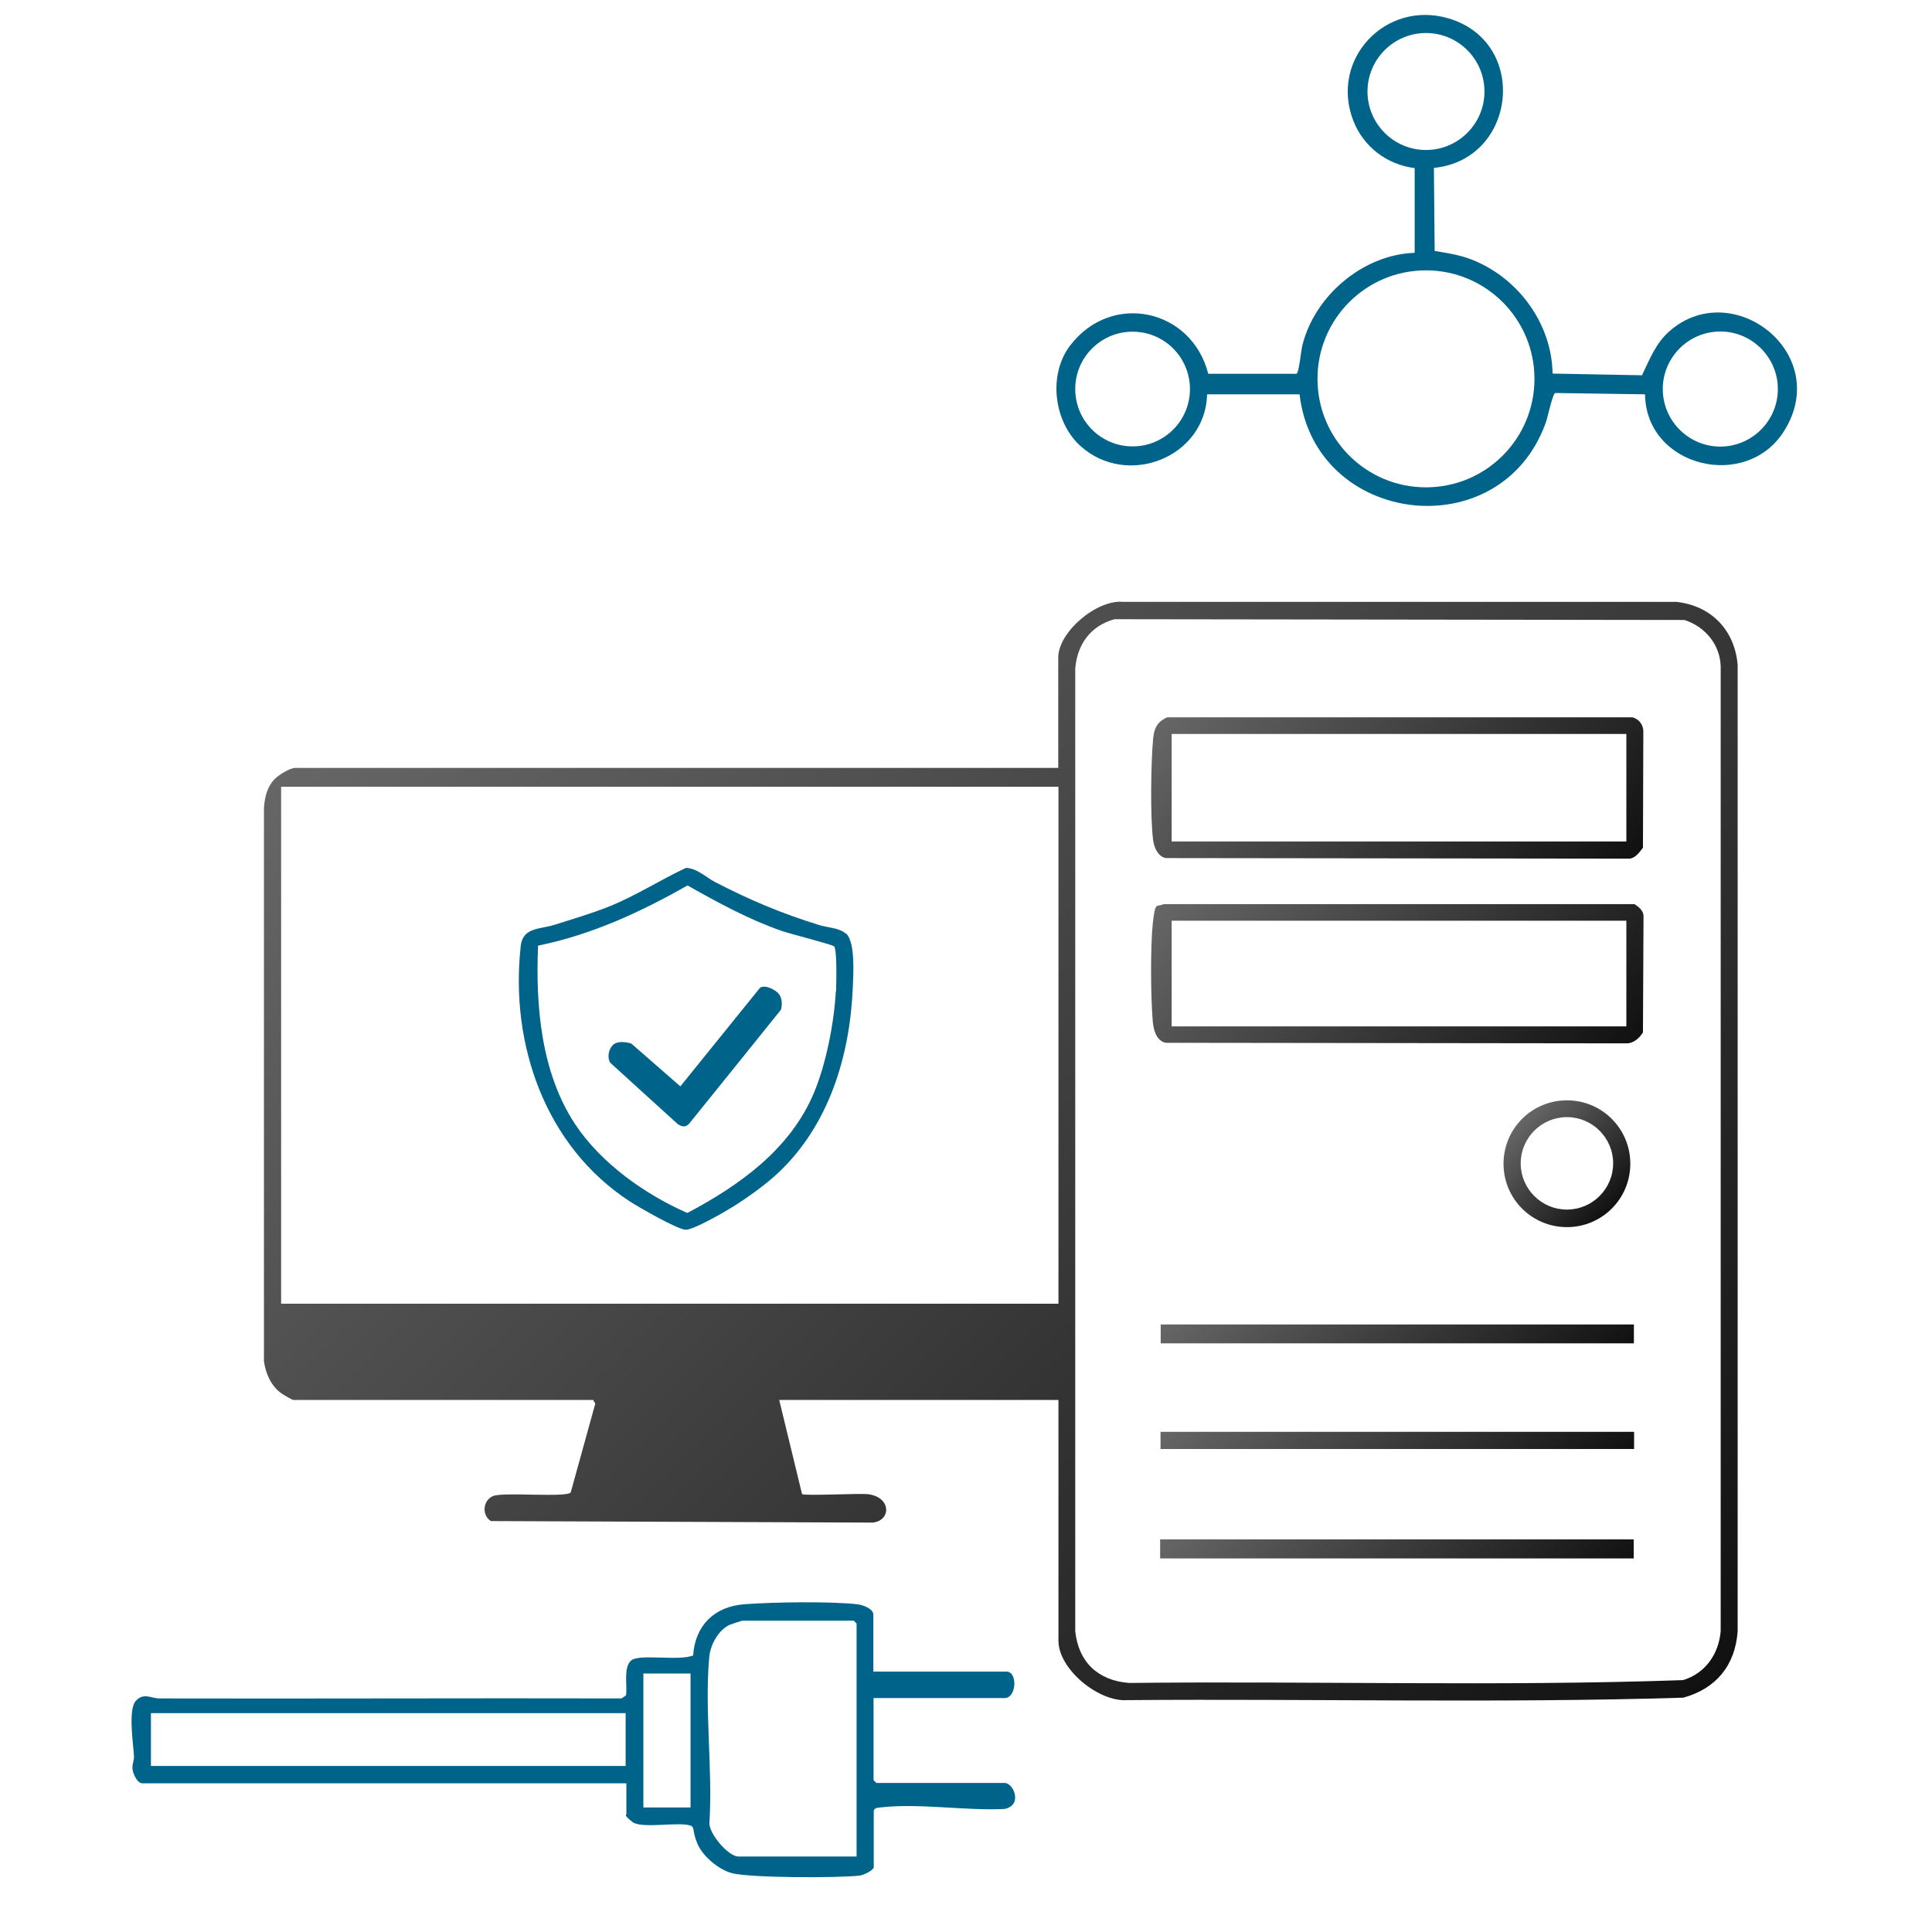 <svg xmlns="http://www.w3.org/2000/svg" xmlns:xlink="http://www.w3.org/1999/xlink" id="Layer_1" viewBox="0 0 1024 1024"><defs><style>      .st0 {        fill: url(#linear-gradient2);      }      .st1 {        fill: url(#linear-gradient1);      }      .st2 {        fill: url(#linear-gradient3);      }      .st3 {        fill: url(#linear-gradient6);      }      .st4 {        fill: url(#linear-gradient5);      }      .st5 {        fill: url(#linear-gradient4);      }      .st6 {        fill: url(#linear-gradient);      }      .st7 {        fill: #00638a;      }    </style><linearGradient id="linear-gradient" x1="277.2" y1="742.7" x2="898" y2="121.9" gradientTransform="translate(0 1024) scale(1 -1)" gradientUnits="userSpaceOnUse"><stop offset="0" stop-color="#666"></stop><stop offset="1" stop-color="#111"></stop></linearGradient><linearGradient id="linear-gradient1" x1="675.3" y1="268.3" x2="805.7" y2="137.8" gradientTransform="translate(0 1024) scale(1 -1)" xlink:href="#linear-gradient"></linearGradient><linearGradient id="linear-gradient2" x1="675.4" y1="382.2" x2="805.8" y2="251.8" xlink:href="#linear-gradient"></linearGradient><linearGradient id="linear-gradient3" x1="675.6" y1="325.6" x2="805.6" y2="195.5" xlink:href="#linear-gradient"></linearGradient><linearGradient id="linear-gradient4" x1="660.7" y1="687.4" x2="822.4" y2="525.7" xlink:href="#linear-gradient"></linearGradient><linearGradient id="linear-gradient5" x1="660.5" y1="589.1" x2="822.1" y2="427.5" xlink:href="#linear-gradient"></linearGradient><linearGradient id="linear-gradient6" x1="806.8" y1="431" x2="854.2" y2="383.4" xlink:href="#linear-gradient"></linearGradient></defs><g><g><path class="st6" d="M561,742h-148l12.1,49.9c1.6,1,29.2-.4,34.4,0,13,1.2,13.1,14.1,3,15.1l-202.3-.8c-5-3.1-4.3-11.1,1.2-13.3,5.5-2.2,38.9,1,41.1-1.9l13-47-1.1-2h-159c-.4,0-5.7-3-6.4-3.6-5.4-3.9-8.2-10.5-9.1-16.9v-293c.3-6.5,2.2-13.4,7.7-17.3s8.3-4.2,8.8-4.2h404.5v-58.5c0-13.6,20.5-30.9,34.5-29.5h293.1c18.5,2,31,15,32.5,33.5v512.1c-1.3,18.1-11.4,30.4-28.8,35.2-98,3-196.5.5-294.7,1.3-15.1,1.1-36.5-16.3-36.5-31.5v-127.5h0ZM590.7,328.2c-12.7,3.5-19.8,13.4-20.8,26.2v510.1c1.7,16.5,12.1,26.2,28.5,27.5,97.8-1.1,196,1.9,293.6-1.5,11.8-3.5,19-13.8,20-26v-511.1c-.2-11.7-8.3-21.3-19.2-24.8l-302.1-.4h0ZM561,417H149v274h412v-274Z"></path><path class="st7" d="M463,886h70.5c6,0,5.3,14-1,14h-69.5v43.5l1.5,1.5h68c4.7,0,9.8,11.9-.2,13.8-20.7,1-45.5-3.2-65.8-.8-1.5.2-2.6,0-3.4,1.6v30c0,1.7-5.5,4.3-7.5,4.5-11.4,1.3-57.8,1.3-67.7-1.3-7.1-1.9-15.5-9-18.3-15.7s-1.2-8.4-3.5-9.5c-6.9-2.2-26.1,1.9-31-2s-3.1-3.7-3.1-3.9v-16.5H75.5c-2.8,0-5.1-5.2-5.3-7.8s1-4.4.8-6.7c-.3-6.3-3.2-24.4.9-29.1s8.4-1.4,12.5-1.4c81.7.2,163.4-.2,245,0l2.4-1.6c.8-5.2-1.5-14.5,2.6-18.4s25.4.4,33-2.8c1-15.9,11.3-25.9,27-27.1s45.7-1.6,60,0c2.8.3,8.5,2.3,8.5,5.5v30.5-.3ZM454,984v-123.5l-1.5-1.5h-59c-.4,0-6,1.9-6.8,2.2-6.1,2.9-10.2,10.6-10.8,17.2-2.5,27.9,1.9,59.6.1,88,0,5.8,10.1,17.6,15.4,17.6h62.6ZM341,887v71h25v-71h-25ZM80,908v28h251.6v-28H80Z"></path></g><g><path class="st7" d="M760,89l.4,44c7.5,1.3,13.8,2.1,20.9,5.1,23.9,9.9,41.2,33.8,41.6,59.9l47.4.9c4.1-8.5,7.2-16.9,14.6-23.4,33.3-29.2,86.4,11.7,60.8,52.8-20,32.2-73.3,19.3-73.8-19.3l-47.6-.7c-1.4.3-4,13-5,15.7-23.9,66.7-122.4,54.7-130.5-15h-49c-.9,33.4-42.2,49.7-67,27.5-14.4-12.9-17.4-38.1-5.5-53.5,22-28.6,64.3-19.3,73.1,15.1h46.7c1.5-.4,2.4-12.2,3.2-15.1,6.5-26.3,32.2-48.1,59.5-49v-44.9c-14.8-1.9-27.1-11.3-32.5-25.1-12.6-32.4,16.9-64,50.3-54.3,43.1,12.6,36.2,75.1-7.7,79.3h0ZM786.8,48.5c0-17.1-13.9-31-31-31s-31,13.9-31,31,13.9,31,31,31,31-13.9,31-31ZM813.3,200.8c0-31.7-25.7-57.5-57.5-57.5s-57.5,25.7-57.5,57.5,25.7,57.5,57.5,57.5,57.5-25.7,57.5-57.5h0ZM630.7,206.2c0-16.8-13.6-30.4-30.4-30.4s-30.4,13.6-30.4,30.4,13.6,30.4,30.4,30.4,30.4-13.6,30.4-30.4ZM942.3,206.2c0-16.8-13.7-30.5-30.5-30.5s-30.5,13.7-30.5,30.5,13.7,30.5,30.5,30.5,30.5-13.7,30.5-30.5Z"></path><rect class="st1" x="614.9" y="815.9" width="251" height="10.1"></rect><rect class="st0" x="615.2" y="702" width="250.8" height="10"></rect><rect class="st2" x="615.1" y="758.9" width="251" height="9.1"></rect><path class="st5" d="M618.7,380.2h246.6c3.3.9,5.6,3.8,5.7,7.3l-.2,61.8c-1.8,2.4-4.1,5.6-7.2,5.8l-245.8-.3c-4.1-.9-6.1-5.6-6.6-9.4-1.6-11.5-1.2-42,0-54,.5-5.5,2.3-9.1,7.7-11.3h-.1ZM621,389v57h241v-57h-241Z"></path><path class="st4" d="M616.7,479.2h249.6c2.2,1.4,4.7,3.4,4.8,6.2l-.3,61.8c-2,3.2-5.2,6-9.2,5.8l-243.8-.3c-5-1.1-6.4-6.9-6.8-11.2-1.1-12.6-1.3-39.6,0-52s2.1-8.4,5.7-10.3h0ZM621,488v56h241v-56h-241Z"></path><path class="st3" d="M864.1,616.8c0,18.6-15,33.6-33.6,33.6s-33.6-15-33.6-33.6,15-33.6,33.6-33.6,33.6,15,33.6,33.6ZM855,616.6c0-13.5-11-24.5-24.5-24.5s-24.5,11-24.5,24.5,11,24.5,24.5,24.5,24.5-11,24.5-24.5Z"></path></g></g><g><path class="st7" d="M448.5,495c-3.5-3.3-9.9-3.3-14.3-4.7-20.3-6.3-36.4-13.1-55.2-22.8-5-2.6-9.3-7.2-15.4-7.5-13.7,6.4-26.5,14.7-40.6,20.4-9.2,3.7-19.7,6.8-29.2,9.8-7.6,2.4-16.7,1.2-17.8,11.2-5.8,52.2,13.1,106.2,57.7,135.3,4.6,3,25.6,15.1,29.8,15.1s20.5-9.4,24.8-12.1c7.6-4.7,17.9-12.1,24.3-18.2,26.8-25.3,37.9-61.9,39.4-98.1.3-6.8,1.4-23.9-3.5-28.6v.2ZM443,525.5c-.9,16.6-5.1,38.1-11.5,53.5-12.5,30-39.4,49.2-67.2,63.9-22.5-9.9-45.7-26.3-59.5-47.1-18-27.3-21-62.6-19.6-94.6,28.2-5.7,54.4-17.8,79.2-31.9,16.1,9.1,32.4,18,49.9,24.1,4.3,1.5,26.8,7.2,27.8,8.2,1.6,1.6,1.2,20.3,1,24h0Z"></path><path class="st7" d="M411.3,525.4c-4.7-3.3-7.9-2.6-8.6-1.7-.7.9-42.1,52.1-42.1,52.1l-26-22.7s-7.5-2.5-10.3,1.4c-2.8,3.8-1.7,7.9-.7,8.9s35.2,32,35.2,32c1.3,1.1,4.1,3,6.6,0,2.1-2.5,48.5-60.2,48.5-60.2,0,0,2.1-6.5-2.6-9.8Z"></path></g></svg>